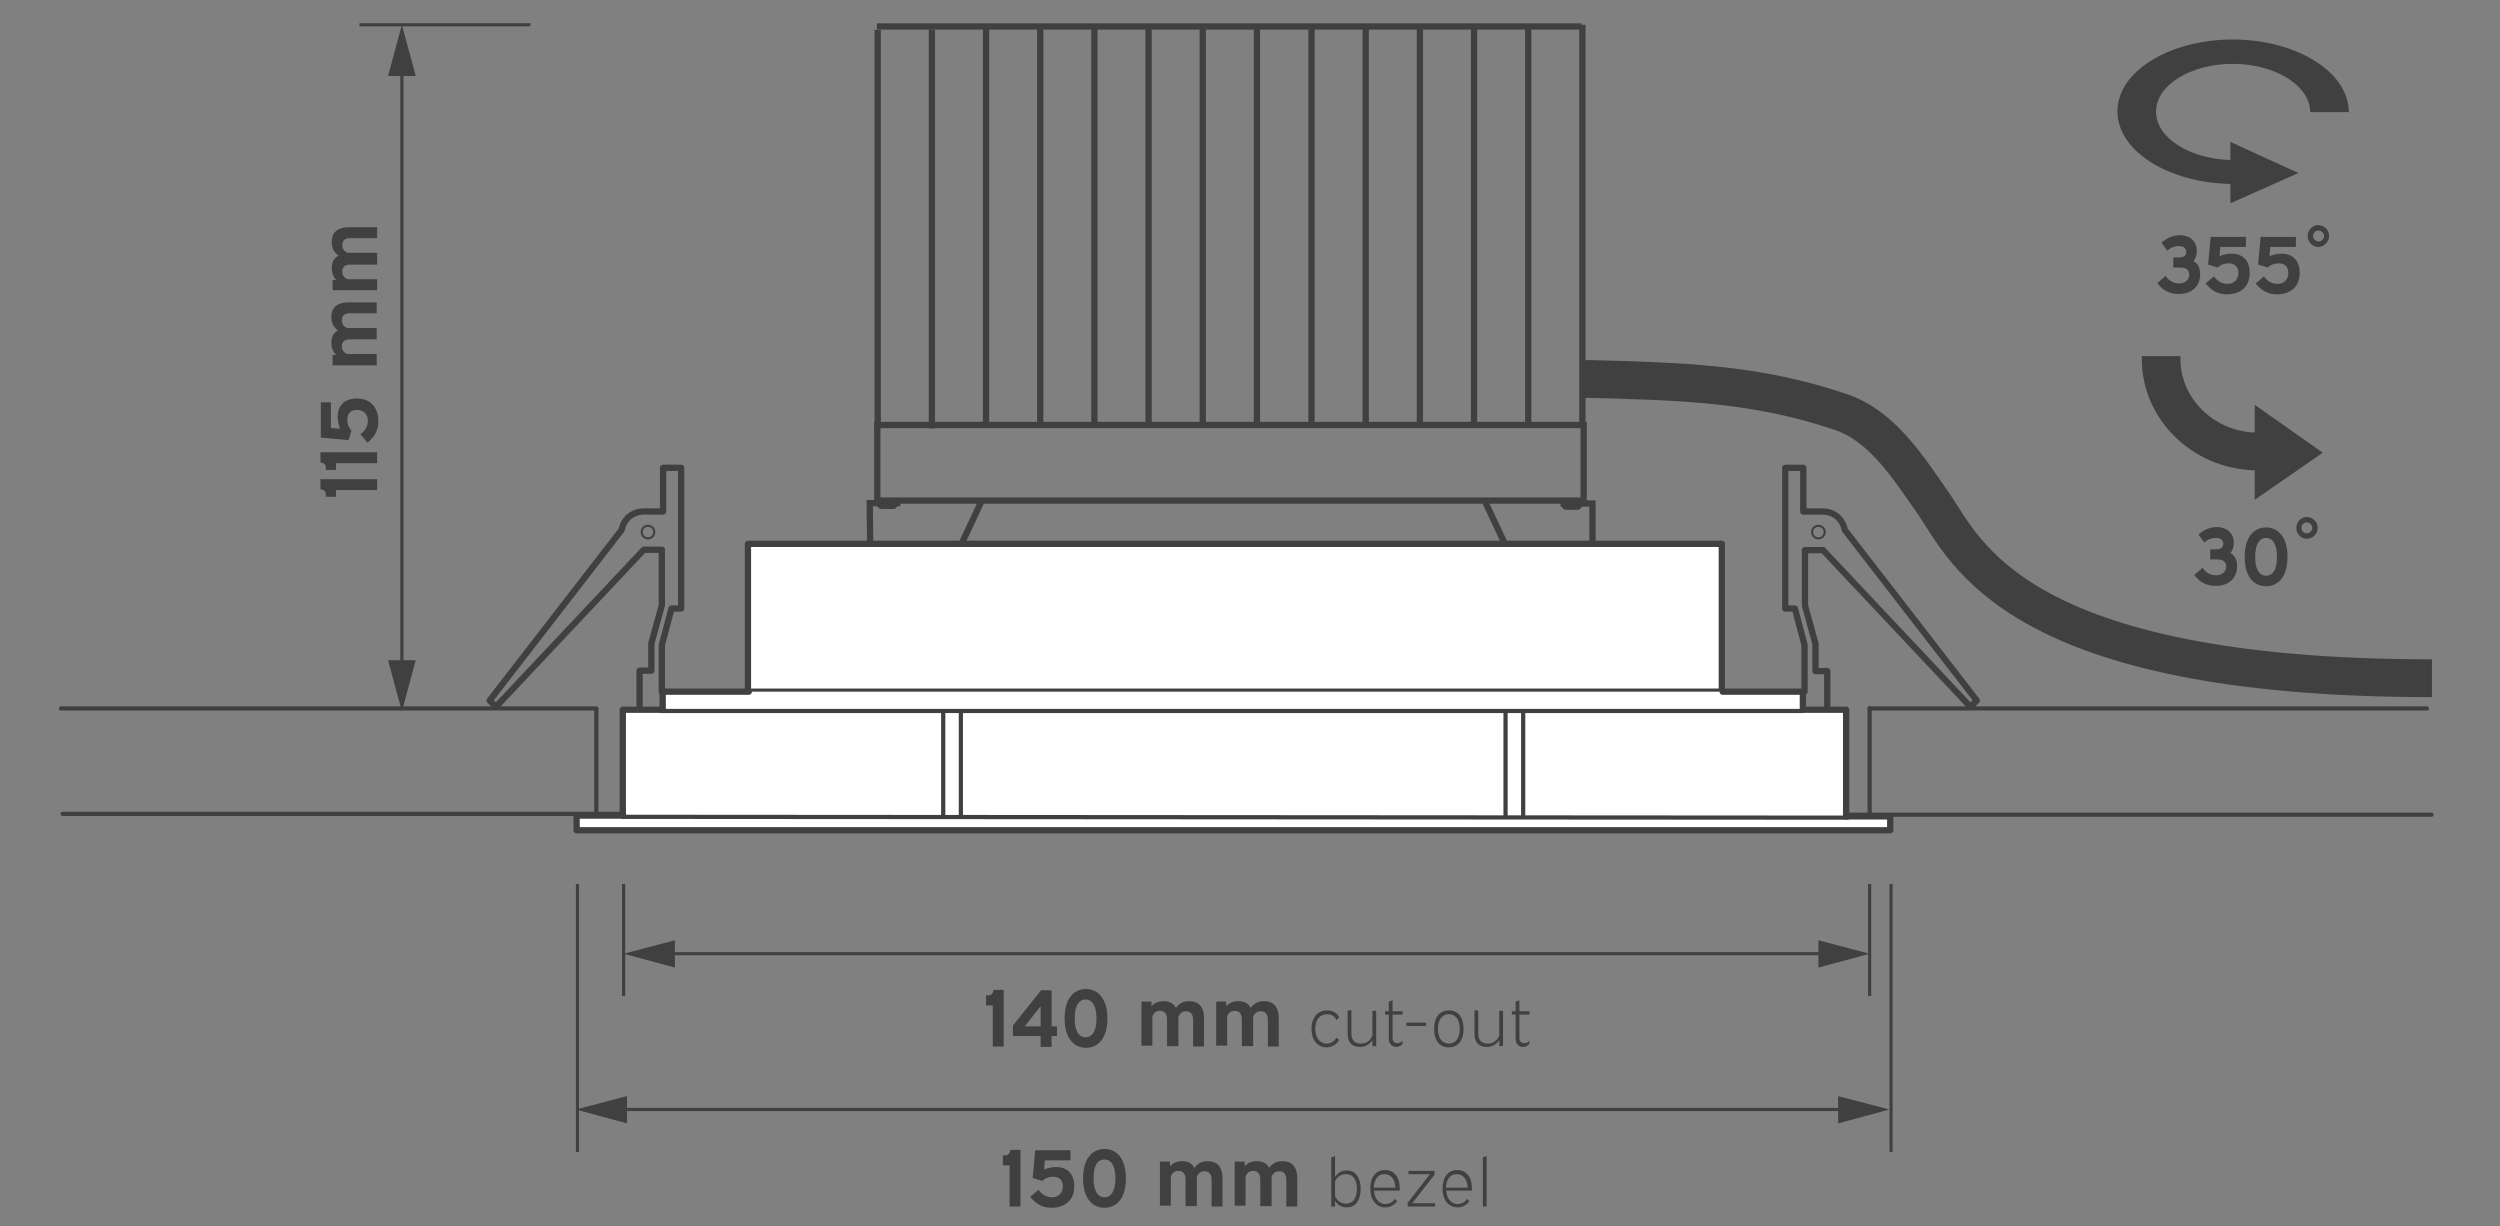 <?xml version="1.0" encoding="UTF-8"?> <svg xmlns="http://www.w3.org/2000/svg" xmlns:xlink="http://www.w3.org/1999/xlink" version="1.1" id="Layer_1" x="0px" y="0px" viewBox="0 0 595.3 292" style="enable-background:new 0 0 595.3 292;" xml:space="preserve"><rect x="0" y="0" width="595.3" height="292" fill="#808080" stroke="none"/> <style type="text/css"> .st0{fill:none;stroke:#404041;stroke-width:1.5;stroke-miterlimit:10;} .st1{fill:none;stroke:#404041;stroke-width:1.5;stroke-linecap:round;stroke-linejoin:round;stroke-miterlimit:10;} .st2{fill:#404041;} .st3{fill:none;stroke:#404041;stroke-width:1.5;} .st4{fill:none;stroke:#404041;stroke-width:0.75;stroke-linejoin:round;stroke-miterlimit:10;} .st5{fill:none;stroke:#404041;stroke-width:0.75;stroke-linejoin:round;} .st6{fill:none;stroke:#404041;stroke-width:1.5;stroke-linejoin:round;stroke-miterlimit:10;} .st7{fill:#FFFFFF;stroke:#404041;stroke-width:1.5;stroke-linecap:round;stroke-linejoin:round;stroke-miterlimit:10;} .st8{fill:none;stroke:#404041;stroke-linecap:round;stroke-linejoin:round;stroke-miterlimit:10;} .st9{fill:none;stroke:#404041;stroke-width:0.5;stroke-linecap:round;stroke-linejoin:round;stroke-miterlimit:10;} .st10{fill:none;stroke:#404041;stroke-width:9;stroke-miterlimit:10;} .st11{fill:#404041;stroke:#404041;stroke-miterlimit:10;} </style> <g id="Layer_2_00000004509837938452831930000014950335066609846967_"> </g> <line class="st0" x1="-145" y1="31.9" x2="-683.8" y2="31.9"></line> <line class="st0" x1="-683.8" y1="11.1" x2="-145" y2="11.1"></line> <polygon class="st1" points="-547.5,36.9 -552.1,36.9 -552.1,210.2 -280,210.3 -280,36.9 -285.5,37 "></polygon> <g> <path class="st2" d="M-627.1,153.6c0-0.8-0.5-1.2-1.3-1.2v-2.3h13v2.5h-9.4v1.5h-2.3C-627.1,154.1-627.1,153.6-627.1,153.6z"></path> <path class="st2" d="M-628.3,138.7h2.4v5.8l2.1,0.2c-0.4-0.9-0.6-1.8-0.6-2.8c0-2.3,1.3-4.2,4.4-4.2c3.5,0,4.9,2.5,4.9,5.2 c0,2.5-1.2,3.8-2.4,4.8l-1.7-2c1-0.6,1.7-1.8,1.7-3.1c0-1.5-1-2.5-2.5-2.5c-1.4,0-2.2,0.9-2.2,2.2c0,0.9,0.3,1.8,0.9,2.5l-0.7,2.2 l-6.3-0.6C-628.3,146.4-628.3,138.7-628.3,138.7z"></path> <path class="st2" d="M-626.3,136.2c-1.5-1-2.3-2.7-2.3-4.6c0-2.4,1.2-4.4,3.8-4.4c1.2,0,2.1,0.5,2.8,1.4c0.8,1,1.5,2.7,2.2,3.7 c0.7,1,1.3,1.2,2,1.2v-6.3h2.4v9.2h-0.8c-1.9,0-3.5-0.4-4.6-1.6c-0.9-1-1.8-3-2.3-3.9s-1-1.2-1.6-1.2c-1,0-1.5,0.8-1.5,1.8 c0,1.3,0.7,2.3,1.6,3L-626.3,136.2z"></path> <path class="st2" d="M-625.5,117.4h0.9c-0.7-0.7-1.1-1.6-1.1-2.8c0-1.3,0.5-2.3,1.5-2.8c-1-0.7-1.5-1.8-1.5-3.1 c0-2,1.1-3.3,3.9-3.3h6.4v2.5h-6.1c-1.4,0-1.9,0.7-1.9,1.6c0,0.7,0.2,1.3,1.2,1.7h6.7v2.5h-6.1c-1.4,0-1.9,0.6-1.9,1.6 c0,0.7,0.2,1.3,1.2,1.8h6.7v2.5h-10.1v-2.2H-625.5z"></path> <path class="st2" d="M-625.5,100.3h0.9c-0.7-0.7-1.1-1.6-1.1-2.8c0-1.3,0.5-2.3,1.5-2.8c-1-0.7-1.5-1.8-1.5-3.1 c0-2,1.1-3.3,3.9-3.3h6.4v2.5h-6.1c-1.4,0-1.9,0.7-1.9,1.6c0,0.7,0.2,1.3,1.2,1.7h6.7v2.5h-6.1c-1.4,0-1.9,0.6-1.9,1.6 c0,0.7,0.2,1.3,1.2,1.8h6.7v2.5h-10.1v-2.2H-625.5z"></path> </g> <g> <g> <line class="st3" x1="-608.9" y1="199.5" x2="-608.9" y2="42.3"></line> <g> <polygon class="st2" points="-605.6,197.3 -608.9,209.5 -612.2,197.3 "></polygon> </g> <g> <polygon class="st2" points="-605.6,44.5 -608.9,32.3 -612.2,44.5 "></polygon> </g> </g> </g> <line class="st3" x1="-551.8" y1="232.9" x2="-551.8" y2="285.8"></line> <line class="st3" x1="-279.8" y1="232.9" x2="-279.8" y2="285.8"></line> <g> <g> <line class="st3" x1="-542.2" y1="265.9" x2="-290.2" y2="265.9"></line> <g> <polygon class="st2" points="-540,269.2 -552.2,265.9 -540,262.6 "></polygon> </g> <g> <polygon class="st2" points="-292.4,269.2 -280.2,265.9 -292.4,262.6 "></polygon> </g> </g> </g> <line class="st3" x1="-570.3" y1="210.3" x2="-618.3" y2="210.3"></line> <rect x="-539.8" y="32.3" class="st2" width="7.8" height="4.7"></rect> <rect x="-300" y="32.3" class="st2" width="7.8" height="4.7"></rect> <rect x="-419.9" y="32.3" class="st2" width="7.8" height="4.7"></rect> <g> <path class="st2" d="M-457,279.7v0.9c0.7-0.8,1.7-1.2,2.9-1.2c1.3,0,2.4,0.5,2.9,1.6c0.8-1.1,1.8-1.6,3.2-1.6 c2.1,0,3.5,1.2,3.5,4.1v6.7h-2.6v-6.4c0-1.4-0.7-2-1.7-2c-0.7,0-1.4,0.3-1.8,1.3v7h-2.7v-6.4c0-1.4-0.7-2-1.7-2 c-0.7,0-1.4,0.3-1.8,1.3v7h-2.6v-10.5h2.4V279.7z"></path> <path class="st2" d="M-439.2,279.7v0.9c0.7-0.8,1.7-1.2,2.9-1.2c1.3,0,2.4,0.5,2.9,1.6c0.8-1.1,1.8-1.6,3.2-1.6 c2.1,0,3.5,1.2,3.5,4.1v6.7h-2.6v-6.4c0-1.4-0.7-2-1.7-2c-0.7,0-1.4,0.3-1.8,1.3v7h-2.7v-6.4c0-1.4-0.7-2-1.7-2 c-0.7,0-1.4,0.3-1.8,1.3v7h-2.6v-10.5h2.4V279.7z"></path> <path class="st2" d="M-409.6,279.7l-3.3,4.8l3.8,5.7h-2.9l-2.4-3.9l-2.4,3.9h-2.9l3.8-5.9l-3.2-4.6h2.8l1.9,3l1.9-3H-409.6z"></path> <path class="st2" d="M-402.4,278.9c1.1-1.6,2.8-2.4,4.9-2.4c2.5,0,4.6,1.2,4.6,4c0,1.3-0.5,2.2-1.5,2.9c-1.1,0.8-2.8,1.6-3.9,2.3 c-1,0.7-1.3,1.3-1.3,2h6.6v2.5h-9.6v-0.8c0-2,0.4-3.7,1.7-4.8c1.1-1,3.1-1.8,4.1-2.4c1-0.5,1.3-1,1.3-1.7c0-1.1-0.8-1.6-1.9-1.6 c-1.3,0-2.4,0.7-3.2,1.7L-402.4,278.9z"></path> <path class="st2" d="M-390.9,278.9c1.1-1.6,2.8-2.4,4.9-2.4c2.5,0,4.6,1.2,4.6,4c0,1.3-0.5,2.2-1.5,2.9c-1.1,0.8-2.8,1.6-3.9,2.3 c-1,0.7-1.3,1.3-1.3,2h6.6v2.5h-9.6v-0.8c0-2,0.4-3.7,1.7-4.8c1.1-1,3.1-1.8,4.1-2.4c1-0.5,1.3-1,1.3-1.7c0-1.1-0.8-1.6-1.9-1.6 c-1.3,0-2.4,0.7-3.2,1.7L-390.9,278.9z"></path> <path class="st2" d="M-370.2,276.8v2.5h-6.1l-0.2,2.2c0.9-0.4,1.9-0.6,2.9-0.6c2.4,0,4.3,1.4,4.3,4.6c0,3.7-2.7,5.1-5.4,5.1 c-2.6,0-4-1.3-5.1-2.6l2-1.7c0.6,1,1.8,1.8,3.2,1.8c1.6,0,2.6-1.1,2.6-2.6s-0.9-2.3-2.3-2.3c-0.9,0-1.9,0.3-2.6,1l-2.3-0.7l0.6-6.6 L-370.2,276.8L-370.2,276.8z"></path> <path class="st2" d="M-358.9,279.7v0.9c0.7-0.8,1.7-1.2,2.9-1.2c1.3,0,2.4,0.5,2.9,1.6c0.8-1.1,1.8-1.6,3.2-1.6 c2.1,0,3.5,1.2,3.5,4.1v6.7h-2.6v-6.4c0-1.4-0.7-2-1.7-2c-0.7,0-1.4,0.3-1.8,1.3v7h-2.7v-6.4c0-1.4-0.7-2-1.7-2 c-0.7,0-1.4,0.3-1.8,1.3v7h-2.7v-10.5h2.5V279.7z"></path> <path class="st2" d="M-341.1,279.7v0.9c0.7-0.8,1.7-1.2,2.9-1.2c1.3,0,2.4,0.5,2.9,1.6c0.8-1.1,1.8-1.6,3.2-1.6 c2.1,0,3.5,1.2,3.5,4.1v6.7h-2.6v-6.4c0-1.4-0.7-2-1.7-2c-0.7,0-1.4,0.3-1.8,1.3v7h-2.7v-6.4c0-1.4-0.7-2-1.7-2 c-0.7,0-1.4,0.3-1.8,1.3v7h-2.6v-10.5h2.4V279.7z"></path> </g> <g> <path class="st2" d="M-498.8,278.2c1.2-1.1,2.7-1.8,4.3-1.8c2.1,0,4.1,1.1,4.1,3.8c0,1-0.3,1.8-0.8,2.4c1,0.5,1.6,1.5,1.6,3.1 c0,2.8-1.9,4.7-5.1,4.7c-2.5,0-4-1.1-5.1-2.6l2-1.7c0.6,1.1,1.9,1.8,3.2,1.8c1.2,0,2.4-0.7,2.4-2.1c0-1.1-0.7-1.7-2.2-1.7h-1.6 v-2.4h1.5c0.9,0,1.6-0.4,1.6-1.3c0-1.1-0.9-1.4-1.8-1.4c-1.2,0-2.1,0.5-2.7,1.1L-498.8,278.2z"></path> <path class="st2" d="M-486.6,282.7c-0.6-0.6-0.9-1.5-0.9-2.5c0-2.7,2.1-3.7,4.2-3.7s4.3,1.1,4.3,3.7c0,1-0.4,1.9-0.9,2.5 c1.1,0.6,1.7,1.7,1.7,3.3c0,2.5-1.6,4.4-5.1,4.4s-5-1.9-5-4.4C-488.3,284.4-487.7,283.3-486.6,282.7z M-483.3,288 c1.5,0,2.5-0.7,2.5-2s-1-1.9-2.5-1.9c-1.4,0-2.5,0.6-2.5,1.9S-484.8,288-483.3,288z M-483.3,281.9c1,0,1.8-0.4,1.8-1.4 c0-1-0.9-1.5-1.8-1.5c-0.9,0-1.8,0.4-1.8,1.5C-485.1,281.4-484.3,281.9-483.3,281.9z"></path> <path class="st2" d="M-476.1,278.2c1.2-1.1,2.7-1.8,4.3-1.8c2.1,0,4.1,1.1,4.1,3.8c0,1-0.3,1.8-0.8,2.4c1,0.5,1.6,1.5,1.6,3.1 c0,2.8-1.9,4.7-5.1,4.7c-2.5,0-4-1.1-5.1-2.6l2-1.7c0.6,1.1,1.9,1.8,3.2,1.8c1.2,0,2.4-0.7,2.4-2.1c0-1.1-0.7-1.7-2.2-1.7h-1.6 v-2.4h1.5c0.9,0,1.6-0.4,1.6-1.3c0-1.1-0.9-1.4-1.8-1.4c-1.2,0-2.1,0.5-2.7,1.1L-476.1,278.2z"></path> </g> <line class="st4" x1="137.5" y1="210.5" x2="137.5" y2="274.3"></line> <g> <g> <line class="st5" x1="439.9" y1="264.2" x2="147" y2="264.2"></line> <g> <polygon class="st2" points="437.7,261 449.9,264.2 437.7,267.5 "></polygon> </g> <g> <polygon class="st2" points="149.3,261 137.1,264.2 149.3,267.5 "></polygon> </g> </g> </g> <line class="st4" x1="450.3" y1="210.5" x2="450.3" y2="274.3"></line> <g> <path class="st2" d="M239.3,275.1c0.8,0,1.2-0.5,1.3-1.3h2.4v13.5h-2.6v-9.8h-1.6v-2.4H239.3z"></path> <path class="st2" d="M254.9,273.8v2.5h-6.1l-0.2,2.2c0.9-0.4,1.9-0.6,2.9-0.6c2.4,0,4.3,1.4,4.3,4.6c0,3.7-2.7,5.1-5.4,5.1 c-2.6,0-4-1.3-5.1-2.6l2-1.7c0.6,1,1.8,1.8,3.2,1.8c1.6,0,2.6-1.1,2.6-2.6c0-1.5-0.9-2.3-2.3-2.3c-0.9,0-1.9,0.3-2.6,1l-2.3-0.7 l0.6-6.6H254.9z"></path> <path class="st2" d="M268.1,280.6c0,4.6-2.1,7-5.1,7c-3,0-5.1-2.4-5.1-7c0-4.6,2.1-7,5.1-7C266,273.6,268.1,276,268.1,280.6z M260.4,280.6c0,3,1,4.5,2.6,4.5c1.6,0,2.6-1.5,2.6-4.5s-1-4.5-2.6-4.5C261.3,276.1,260.4,277.6,260.4,280.6z"></path> <path class="st2" d="M278.6,276.8v0.9c0.7-0.8,1.7-1.2,2.9-1.2c1.3,0,2.4,0.5,2.9,1.6c0.8-1.1,1.8-1.6,3.2-1.6 c2.1,0,3.5,1.2,3.5,4.1v6.7h-2.6v-6.4c0-1.4-0.7-2-1.7-2c-0.7,0-1.4,0.3-1.8,1.3v7h-2.7v-6.4c0-1.4-0.7-2-1.7-2 c-0.7,0-1.4,0.3-1.8,1.3v7h-2.6v-10.5H278.6z"></path> <path class="st2" d="M296.4,276.8v0.9c0.7-0.8,1.7-1.2,2.9-1.2c1.3,0,2.4,0.5,2.9,1.6c0.8-1.1,1.8-1.6,3.2-1.6 c2.1,0,3.5,1.2,3.5,4.1v6.7h-2.6v-6.4c0-1.4-0.7-2-1.7-2c-0.7,0-1.4,0.3-1.8,1.3v7h-2.7v-6.4c0-1.4-0.7-2-1.7-2 c-0.7,0-1.4,0.3-1.8,1.3v7H294v-10.5H296.4z"></path> <path class="st2" d="M317.9,275.3v4.9c0.6-0.8,1.5-1.5,2.8-1.5c2.4,0,3.3,2.2,3.3,4.4s-0.9,4.4-3.3,4.4c-1.4,0-2.3-0.7-2.8-1.6v1.4 h-0.9v-11.7L317.9,275.3z M317.9,281.3v3.5c0.5,1.1,1.3,1.8,2.6,1.8c2,0,2.6-1.7,2.6-3.5s-0.6-3.5-2.6-3.5 C319.2,279.6,318.4,280.3,317.9,281.3z"></path> <path class="st2" d="M327.2,283.5c0.1,2.1,1.3,3.2,2.7,3.2c1,0,1.8-0.5,2.2-1.2l0.6,0.5c-0.5,0.7-1.4,1.5-2.8,1.5 c-2,0-3.6-1.5-3.6-4.5c0-2.8,1.4-4.4,3.5-4.4s3.5,1.6,3.5,4.4c0,0.2,0,0.3,0,0.5H327.2z M327.1,282.8h5.2c-0.1-2.1-1.2-3.2-2.6-3.2 C328.3,279.5,327.2,280.7,327.1,282.8z"></path> <path class="st2" d="M341.6,278.9v0.8l-5.3,6.8h5.4v0.8h-6.5v-0.9l5.3-6.8h-5.1v-0.8H341.6z"></path> <path class="st2" d="M344.4,283.5c0.1,2.1,1.3,3.2,2.7,3.2c1,0,1.8-0.5,2.2-1.2l0.6,0.5c-0.5,0.7-1.4,1.5-2.8,1.5 c-2,0-3.6-1.5-3.6-4.5c0-2.8,1.4-4.4,3.5-4.4s3.5,1.6,3.5,4.4c0,0.2,0,0.3,0,0.5H344.4z M344.3,282.8h5.2c-0.1-2.1-1.2-3.2-2.6-3.2 C345.5,279.5,344.4,280.7,344.3,282.8z"></path> <path class="st2" d="M354,275.3v12h-0.9v-11.7L354,275.3z"></path> </g> <line class="st4" x1="148.5" y1="210.5" x2="148.5" y2="237.2"></line> <g> <g> <line class="st5" x1="435.3" y1="227.1" x2="158.5" y2="227.1"></line> <g> <polygon class="st2" points="433,223.9 445.2,227.1 433,230.4 "></polygon> </g> <g> <polygon class="st2" points="160.7,223.9 148.5,227.1 160.7,230.4 "></polygon> </g> </g> </g> <line class="st4" x1="445.2" y1="210.5" x2="445.2" y2="237.2"></line> <g> <path class="st2" d="M235.3,237c0.8,0,1.2-0.5,1.3-1.3h2.4v13.5h-2.6v-9.8h-1.6V237H235.3z"></path> <path class="st2" d="M250.4,235.7v8.7h1.3v2.3h-1.3v2.6h-2.6v-2.6h-6.6v-2.5l6.7-8.4H250.4z M247.8,244.4v-4.8l-3.8,4.8H247.8z"></path> <path class="st2" d="M263.7,242.5c0,4.6-2.1,7-5.1,7c-3,0-5.1-2.4-5.1-7c0-4.6,2.1-7,5.1-7C261.5,235.5,263.7,237.9,263.7,242.5z M255.9,242.5c0,3,1,4.5,2.6,4.5c1.6,0,2.6-1.5,2.6-4.5s-1-4.5-2.6-4.5C256.9,238,255.9,239.5,255.9,242.5z"></path> <path class="st2" d="M274.2,238.7v0.9c0.7-0.8,1.7-1.2,2.9-1.2c1.3,0,2.4,0.5,2.9,1.6c0.8-1.1,1.8-1.6,3.2-1.6 c2.1,0,3.5,1.2,3.5,4.1v6.7h-2.6v-6.4c0-1.4-0.7-2-1.7-2c-0.7,0-1.4,0.3-1.8,1.3v7h-2.7v-6.4c0-1.4-0.7-2-1.7-2 c-0.7,0-1.4,0.3-1.8,1.3v7h-2.6v-10.5H274.2z"></path> <path class="st2" d="M292,238.7v0.9c0.7-0.8,1.7-1.2,2.9-1.2c1.3,0,2.4,0.5,2.9,1.6c0.8-1.1,1.8-1.6,3.2-1.6c2.1,0,3.5,1.2,3.5,4.1 v6.7h-2.6v-6.4c0-1.4-0.7-2-1.7-2c-0.7,0-1.4,0.3-1.8,1.3v7h-2.7v-6.4c0-1.4-0.7-2-1.7-2c-0.7,0-1.4,0.3-1.8,1.3v7h-2.6v-10.5H292z "></path> <path class="st2" d="M318.2,242.9c-0.4-1-1.2-1.4-2.2-1.4c-1.6,0-2.8,1.2-2.8,3.5s1.2,3.5,2.7,3.5c1.1,0,1.9-0.6,2.3-1.4l0.7,0.5 c-0.3,0.6-1.3,1.8-3,1.8c-2,0-3.6-1.5-3.6-4.4c0-2.9,1.6-4.4,3.7-4.4c1.5,0,2.5,0.7,2.9,1.7L318.2,242.9z"></path> <path class="st2" d="M321.8,240.8v5.3c0,1.7,0.9,2.4,2.3,2.4c1.2,0,2.1-0.6,2.7-1.9v-5.9h0.9v8.4h-0.9v-1.4c-0.7,1-1.7,1.6-3,1.6 c-1.7,0-2.9-0.9-2.9-3.2v-5.5H321.8z"></path> <path class="st2" d="M330.7,240.8v-2.3l0.9-0.3v2.6h2.4v0.8h-2.4v5.5c0,0.9,0.5,1.3,1.1,1.3c0.4,0,0.9-0.1,1.3-0.6l-0.1,0.9 c-0.3,0.3-0.9,0.6-1.4,0.6c-1,0-1.8-0.7-1.8-2v-5.7h-0.9v-0.8H330.7z"></path> <path class="st2" d="M339.6,243.5v0.8h-4.7v-0.8H339.6z"></path> <path class="st2" d="M348.5,245c0,2.9-1.4,4.4-3.5,4.4s-3.5-1.5-3.5-4.4c0-2.9,1.4-4.4,3.5-4.4S348.5,242.1,348.5,245z M342.4,245 c0,2.3,1.1,3.5,2.6,3.5s2.6-1.2,2.6-3.5c0-2.3-1.1-3.5-2.6-3.5C343.5,241.5,342.4,242.7,342.4,245z"></path> <path class="st2" d="M352,240.8v5.3c0,1.7,0.9,2.4,2.3,2.4c1.2,0,2.1-0.6,2.7-1.9v-5.9h0.9v8.4H357v-1.4c-0.7,1-1.7,1.6-3,1.6 c-1.7,0-2.9-0.9-2.9-3.2v-5.5H352z"></path> <path class="st2" d="M360.9,240.8v-2.3l0.9-0.3v2.6h2.4v0.8h-2.4v5.5c0,0.9,0.5,1.3,1.1,1.3c0.4,0,0.9-0.1,1.3-0.6l-0.1,0.9 c-0.3,0.3-0.9,0.6-1.4,0.6c-1,0-1.8-0.7-1.8-2v-5.7h-0.9v-0.8H360.9z"></path> </g> <g> <path class="st2" d="M77.6,117.8c0-0.8-0.5-1.2-1.3-1.3v-2.4h13.5v2.6H80v1.6h-2.4V117.8z"></path> <path class="st2" d="M77.6,111.4c0-0.8-0.5-1.2-1.3-1.3v-2.4h13.5v2.6H80v1.6h-2.4V111.4z"></path> <path class="st2" d="M76.3,95.8h2.5v6.1l2.2,0.2c-0.4-0.9-0.6-1.9-0.6-2.9c0-2.4,1.4-4.3,4.6-4.3c3.7,0,5.1,2.7,5.1,5.4 c0,2.6-1.3,4-2.6,5.1l-1.7-2c1-0.6,1.8-1.8,1.8-3.2c0-1.6-1.1-2.6-2.6-2.6c-1.5,0-2.3,0.9-2.3,2.3c0,0.9,0.3,1.9,1,2.6l-0.7,2.3 l-6.6-0.6V95.8z"></path> <path class="st2" d="M79.2,84.5h0.9c-0.8-0.7-1.2-1.7-1.2-2.9c0-1.3,0.5-2.4,1.6-2.9c-1.1-0.8-1.6-1.8-1.6-3.2 c0-2.1,1.2-3.5,4.1-3.5h6.7v2.6h-6.4c-1.4,0-1.9,0.7-1.9,1.7c0,0.7,0.3,1.4,1.3,1.8h7v2.7h-6.4c-1.4,0-1.9,0.7-1.9,1.7 c0,0.7,0.3,1.4,1.3,1.8h7V87H79.2V84.5z"></path> <path class="st2" d="M79.2,66.7h0.9C79.4,66,79,65,79,63.8c0-1.3,0.5-2.4,1.6-2.9C79.5,60.1,79,59,79,57.6c0-2.1,1.2-3.5,4.1-3.5 h6.7v2.6h-6.4c-1.4,0-1.9,0.7-1.9,1.7c0,0.7,0.3,1.4,1.3,1.8h7V63h-6.4c-1.4,0-1.9,0.7-1.9,1.7c0,0.7,0.3,1.4,1.3,1.8h7v2.6H79.2 V66.7z"></path> </g> <line class="st4" x1="126.3" y1="5.9" x2="85.6" y2="5.9"></line> <g> <g> <line class="st5" x1="95.7" y1="159.4" x2="95.7" y2="15.9"></line> <g> <polygon class="st2" points="99,157.2 95.7,169.4 92.4,157.2 "></polygon> </g> <g> <polygon class="st2" points="99,18.1 95.7,5.9 92.4,18.1 "></polygon> </g> </g> </g> <g> <g> <g> <path class="st2" d="M550.1,26.7c0-6.3-8.2-11.4-18.3-11.5c-10.1,0-18.4,5-18.4,11.4c0,6.2,7.9,11.2,17.7,11.5l0-4.3l8.1,3.7 l8.1,3.7l-8.1,3.6l-8.1,3.6l0-4.6c-14.9-0.3-26.9-7.9-26.9-17.3c0-9.5,12.4-17.1,27.6-17.1c15.2,0.1,27.5,7.8,27.5,17.3 L550.1,26.7z"></path> </g> </g> </g> <g> <path class="st2" d="M514.7,57.8c1.2-1.1,2.7-1.8,4.3-1.8c2.1,0,4.1,1.1,4.1,3.8c0,1-0.3,1.8-0.8,2.4c1,0.5,1.6,1.5,1.6,3.1 c0,2.8-1.9,4.7-5.1,4.7c-2.5,0-4-1.1-5.1-2.6l2-1.7c0.6,1.1,1.9,1.8,3.2,1.8c1.2,0,2.4-0.7,2.4-2.1c0-1.1-0.7-1.7-2.2-1.7h-1.6 v-2.4h1.5c0.9,0,1.6-0.4,1.6-1.3c0-1.1-0.9-1.4-1.8-1.4c-1.2,0-2.1,0.5-2.7,1.1L514.7,57.8z"></path> <path class="st2" d="M534.8,56.3v2.5h-6.1l-0.2,2.2c0.9-0.4,1.9-0.6,2.9-0.6c2.4,0,4.3,1.4,4.3,4.6c0,3.7-2.7,5.1-5.4,5.1 c-2.6,0-4-1.3-5.1-2.6l2-1.7c0.6,1,1.8,1.8,3.2,1.8c1.6,0,2.6-1.1,2.6-2.6c0-1.5-0.9-2.3-2.3-2.3c-0.9,0-1.9,0.3-2.6,1l-2.3-0.7 l0.6-6.6H534.8z"></path> <path class="st2" d="M546.7,56.3v2.5h-6.1l-0.2,2.2c0.9-0.4,1.9-0.6,2.9-0.6c2.4,0,4.3,1.4,4.3,4.6c0,3.7-2.7,5.1-5.4,5.1 c-2.6,0-4-1.3-5.1-2.6l2-1.7c0.6,1,1.8,1.8,3.2,1.8c1.6,0,2.6-1.1,2.6-2.6c0-1.5-0.9-2.3-2.3-2.3c-0.9,0-1.9,0.3-2.6,1l-2.3-0.7 l0.6-6.6H546.7z"></path> <path class="st2" d="M554.6,56.2c0,1.4-1.2,2.6-2.6,2.6c-1.4,0-2.5-1.2-2.5-2.6c0-1.4,1.1-2.6,2.5-2.6 C553.5,53.6,554.6,54.8,554.6,56.2z M550.8,56.2c0,0.7,0.6,1.3,1.3,1.3c0.7,0,1.3-0.6,1.3-1.3s-0.6-1.3-1.3-1.3 C551.3,54.9,550.8,55.5,550.8,56.2z"></path> </g> <g> <path class="st2" d="M523.5,127.3c1.2-1.1,2.7-1.8,4.3-1.8c2.1,0,4.1,1.1,4.1,3.8c0,1-0.3,1.8-0.8,2.4c1,0.5,1.6,1.5,1.6,3.1 c0,2.8-1.9,4.7-5.1,4.7c-2.5,0-4-1.1-5.1-2.6l2-1.7c0.6,1.1,1.9,1.8,3.2,1.8c1.2,0,2.4-0.7,2.4-2.1c0-1.1-0.7-1.7-2.2-1.7h-1.6 v-2.4h1.5c0.9,0,1.6-0.4,1.6-1.3c0-1.1-0.9-1.4-1.8-1.4c-1.2,0-2.1,0.5-2.7,1.1L523.5,127.3z"></path> <path class="st2" d="M544.7,132.6c0,4.6-2.1,7-5.1,7c-3,0-5.1-2.4-5.1-7c0-4.6,2.1-7,5.1-7C542.6,125.6,544.7,128,544.7,132.6z M537,132.6c0,3,1,4.5,2.6,4.5c1.6,0,2.6-1.5,2.6-4.5s-1-4.5-2.6-4.5C538,128.1,537,129.6,537,132.6z"></path> <path class="st2" d="M551.9,125.7c0,1.4-1.2,2.6-2.6,2.6c-1.4,0-2.5-1.2-2.5-2.6c0-1.4,1.1-2.6,2.5-2.6 C550.7,123.1,551.9,124.3,551.9,125.7z M548,125.7c0,0.7,0.6,1.3,1.3,1.3c0.7,0,1.3-0.6,1.3-1.3s-0.6-1.3-1.3-1.3 C548.6,124.4,548,125,548,125.7z"></path> </g> <g> <g> <path class="st2" d="M519.2,84.7c0,0.2,0,0.5,0,0.7c0,9.5,7.9,17.2,17.7,17.6l0-6.6l8.1,5.7l8.1,5.7l-8.1,5.6l-8.1,5.6l0-7 c-14.9-0.4-26.9-12.2-26.9-26.5c0-0.2,0-0.5,0-0.7H519.2z"></path> </g> </g> <path class="st6" d="M362.3,21.5"></path> <rect x="178.1" y="129.5" class="st7" width="231.9" height="35.2"></rect> <polyline class="st7" points="178.3,164.7 157.8,164.7 157.8,169 148.3,169 148.3,194.2 137.3,194.2 137.3,197.7 450.1,197.7 450.1,194.4 439.6,194.4 439.6,169 429.3,169 429.3,164.7 410.2,164.7 "></polyline> <line class="st8" x1="157.4" y1="169.3" x2="429.2" y2="169.3"></line> <line class="st8" x1="148.2" y1="194.5" x2="439.9" y2="194.7"></line> <line class="st8" x1="224.6" y1="169.3" x2="224.6" y2="194.5"></line> <line class="st8" x1="228.8" y1="169.3" x2="228.8" y2="194.5"></line> <line class="st8" x1="358.5" y1="169.3" x2="358.5" y2="194.5"></line> <line class="st8" x1="362.7" y1="169.3" x2="362.7" y2="194.5"></line> <path class="st1" d="M429.7,164.7v-11.1l-2.3-8.7h-2.3v-33.5h4.3v10.4h4.1c0,0,4.7-0.5,5.8,4.4l31.4,40.6l-1.5,1.5L434.1,131h-4.3 v13.2l2.5,9.1v6.5h2.8v8.7"></path> <circle class="st9" cx="433" cy="126.7" r="1.5"></circle> <path class="st1" d="M157.6,164.7v-11.1l2.3-8.7h2.3v-33.5h-4.3v10.4h-4.1c0,0-4.7-0.5-5.8,4.4l-31.4,40.6l1.5,1.5l35.2-37.4h4.3 v13.2l-2.5,9.1v6.5h-2.8v8.7"></path> <circle class="st9" cx="154.3" cy="126.7" r="1.5"></circle> <line class="st8" x1="445.2" y1="168.7" x2="577.9" y2="168.7"></line> <line class="st8" x1="439.8" y1="194" x2="579" y2="194"></line> <line class="st8" x1="445.2" y1="168.6" x2="445.2" y2="193.6"></line> <line class="st8" x1="148.5" y1="193.8" x2="14.9" y2="193.8"></line> <line class="st8" x1="142" y1="168.7" x2="14.5" y2="168.7"></line> <line class="st8" x1="142" y1="193.9" x2="142" y2="168.9"></line> <path class="st10" d="M376.6,90.2c24.4,0.6,41.6,1.1,61.7,7.9c9.9,3.3,16.1,13.2,22.3,22.1c7.5,10.9,19.2,41.3,118.5,41.3"></path> <line class="st3" x1="229.1" y1="129.2" x2="233.6" y2="119.6"></line> <line class="st3" x1="358.2" y1="129.2" x2="353.7" y2="119.6"></line> <rect x="208.9" y="101.2" class="st3" width="168.2" height="18"></rect> <g> <line class="st3" x1="209" y1="102.1" x2="209" y2="7.1"></line> <line class="st3" x1="221.9" y1="102" x2="221.9" y2="7"></line> <line class="st3" x1="234.8" y1="101.9" x2="234.8" y2="6.9"></line> <line class="st3" x1="247.7" y1="101.8" x2="247.7" y2="6.8"></line> <line class="st3" x1="260.6" y1="101.7" x2="260.6" y2="6.7"></line> <line class="st3" x1="273.5" y1="101.7" x2="273.5" y2="6.6"></line> <line class="st3" x1="286.4" y1="101.6" x2="286.4" y2="6.5"></line> <line class="st3" x1="299.3" y1="101.5" x2="299.3" y2="6.5"></line> <line class="st3" x1="312.3" y1="101.4" x2="312.3" y2="6.4"></line> <line class="st3" x1="325.2" y1="101.3" x2="325.2" y2="6.3"></line> <line class="st3" x1="338.1" y1="101.2" x2="338.1" y2="6.2"></line> <line class="st3" x1="351" y1="101.1" x2="351" y2="6.1"></line> <line class="st3" x1="363.9" y1="101.1" x2="363.9" y2="6"></line> <line class="st3" x1="376.8" y1="101" x2="376.8" y2="5.9"></line> </g> <line class="st3" x1="208.8" y1="6.3" x2="376.6" y2="6.3"></line> <polyline class="st0" points="214.4,119.8 207.1,119.8 207.2,129.5 "></polyline> <polyline class="st0" points="371.6,119.9 378.8,119.9 379.2,119.9 379.2,129.5 "></polyline> <path class="st11" d="M375.7,120.9h-2.8c-0.3,0-0.5-0.2-0.5-0.5l0,0c0-0.3,0.2-0.5,0.5-0.5h2.8c0.3,0,0.5,0.2,0.5,0.5l0,0 C376.1,120.7,375.9,120.9,375.7,120.9z"></path> <path class="st11" d="M212.7,120.7h-2.8c-0.3,0-0.5-0.2-0.5-0.5v0c0-0.3,0.2-0.5,0.5-0.5h2.8c0.3,0,0.5,0.2,0.5,0.5v0 C213.2,120.5,213,120.7,212.7,120.7z"></path> </svg> 